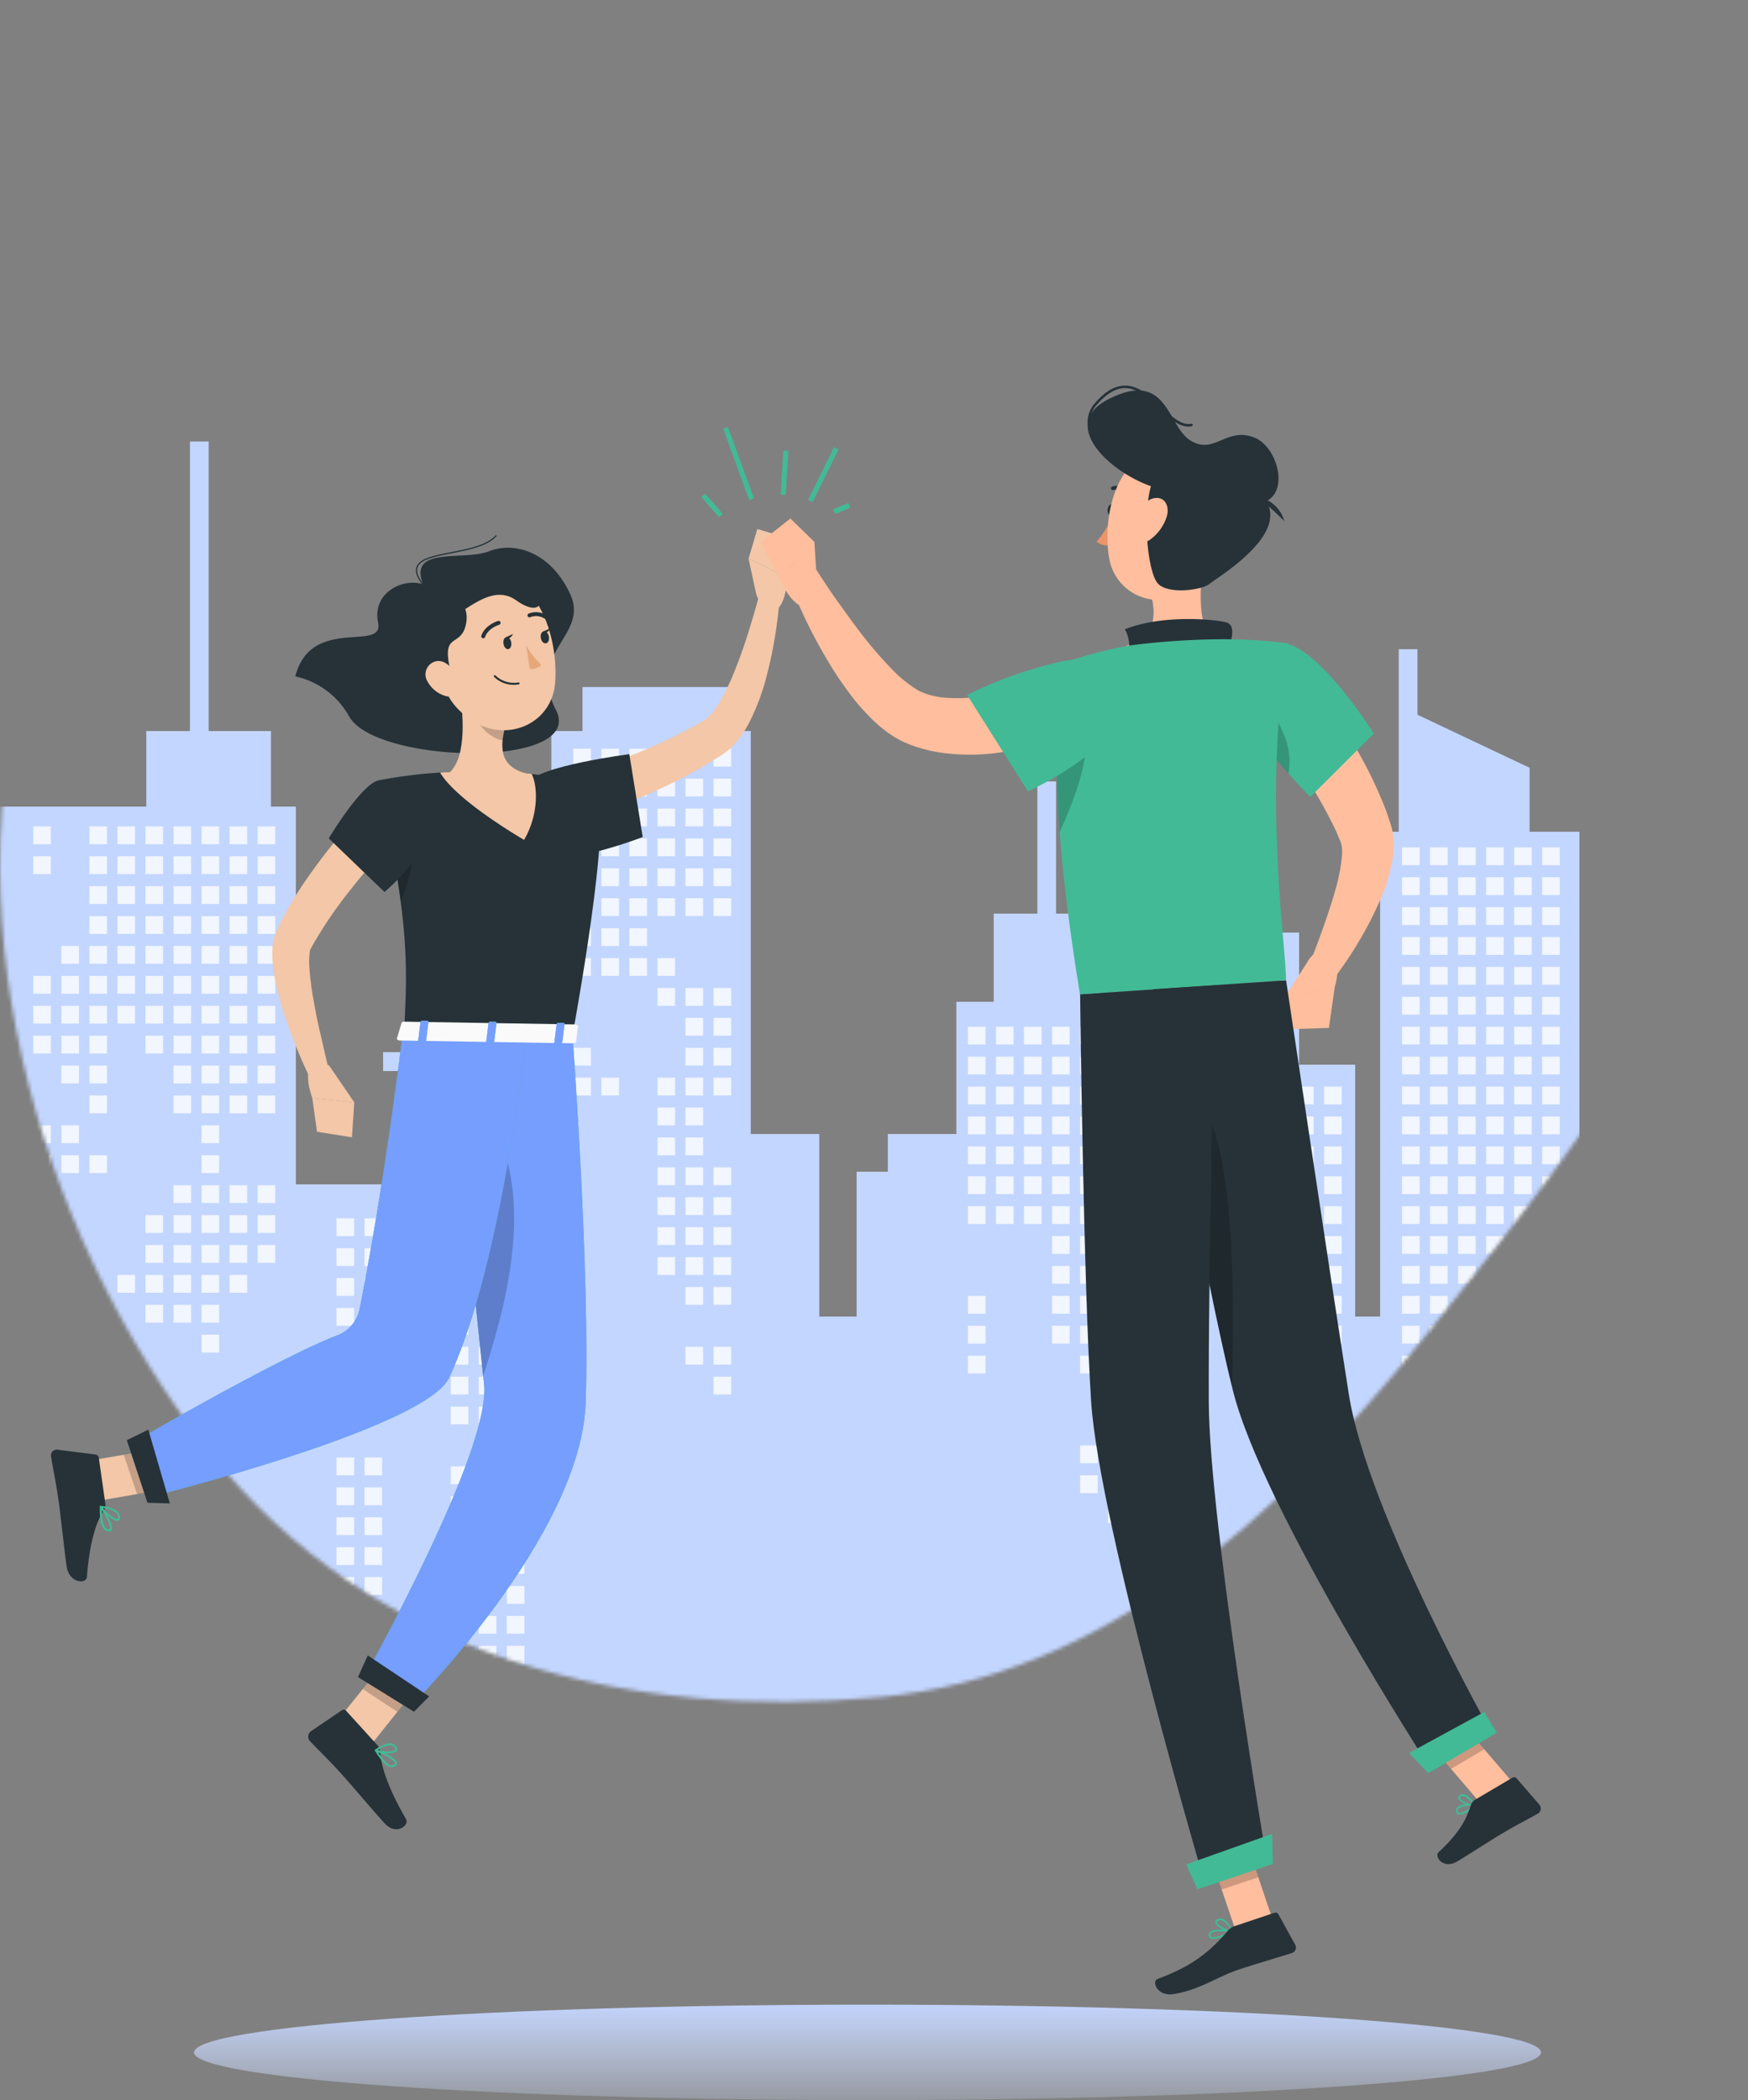 <svg xmlns="http://www.w3.org/2000/svg" fill="none" viewBox="0 0 458 550"><rect x="0" y="0" width="458" height="550" fill="#808080" stroke="none"/><mask id="a" width="458" height="446" x="0" y="0" maskUnits="userSpaceOnUse" style="mask-type:alpha"><path fill="#C4C4C4" fill-rule="evenodd" d="M230.65 444.441c-64.644 6.091-132.866-9.567-176-64.486C9 321.833-15.05 236.174 10.262 163.837c22.897-65.44 97.8-69.334 154.404-98.298 53.458-27.353 101.867-80.316 158.156-61.635 65.123 21.612 122.641 82.621 133.738 158.505 10.618 72.606-39.492 133.021-83.137 187.509-38.978 48.662-84.987 89.078-142.772 94.523Z" clip-rule="evenodd"/></mask><g mask="url(#a)"><path fill="#C3D6FF" d="M413.84 344.795V217.843h-13.064v-16.768l-29.384-13.891v-17.159h-4.905v47.818h-4.883v126.952h-6.533v-65.963h-14.692v-34.604h-4.904v100.567h-11.436v-37.934h-8.16v-9.884H297.93v-34.625h-9.808v-23.077h-11.416V204.65h-4.904v34.625h-11.437v23.077h-9.788v34.625h-17.948v9.884h-8.18v37.934h-9.788v-47.818h-17.948V191.458h-4.904V179.93h-39.193v11.528h-8.16v75.846h-32.641v8.24h-11.436v4.953h11.436v29.673H77.527v-98.923h-6.532v-19.789h-16.32v-75.826H49.77v75.826H38.334v19.789h-63.612v235.759h442.395V344.795h-3.277Z"/><path fill="#F1F6FF" d="M13.324 216.425H8.705v4.665h4.62v-4.665ZM13.324 224.254H8.705v4.665h4.62v-4.665ZM13.324 255.571H8.705v4.665h4.62v-4.665ZM13.324 263.4H8.705v4.664h4.62V263.4ZM13.324 271.229H8.705v4.665h4.62v-4.665ZM13.324 294.717H8.705v4.664h4.62v-4.664ZM13.324 302.546H8.705v4.665h4.62v-4.665ZM20.692 247.742h-4.62v4.664h4.62v-4.664ZM20.692 255.571h-4.62v4.665h4.62v-4.665ZM20.692 263.4h-4.62v4.664h4.62V263.4ZM20.692 271.229h-4.62v4.665h4.62v-4.665ZM20.692 279.058h-4.62v4.665h4.62v-4.665ZM20.692 294.717h-4.62v4.664h4.62v-4.664ZM20.692 302.546h-4.62v4.665h4.62v-4.665ZM28.037 216.425h-4.619v4.665h4.62v-4.665ZM28.037 224.254h-4.619v4.665h4.62v-4.665ZM28.037 232.083h-4.619v4.665h4.62v-4.665ZM28.037 239.913h-4.619v4.664h4.62v-4.664ZM28.037 247.742h-4.619v4.664h4.62v-4.664ZM28.037 255.571h-4.619v4.665h4.62v-4.665ZM28.037 263.4h-4.619v4.664h4.62V263.4ZM28.037 271.229h-4.619v4.665h4.62v-4.665ZM28.037 279.058h-4.619v4.665h4.62v-4.665ZM28.037 286.888h-4.619v4.664h4.62v-4.664ZM28.037 302.546h-4.619v4.665h4.62v-4.665ZM35.383 216.425h-4.62v4.665h4.62v-4.665ZM35.383 224.254h-4.62v4.665h4.62v-4.665ZM35.383 232.083h-4.62v4.665h4.62v-4.665ZM35.383 239.913h-4.62v4.664h4.62v-4.664ZM35.383 247.742h-4.62v4.664h4.62v-4.664ZM35.383 255.571h-4.62v4.665h4.62v-4.665ZM35.383 263.4h-4.62v4.664h4.62V263.4ZM35.383 333.883h-4.62v4.665h4.62v-4.665ZM42.728 216.425h-4.62v4.665h4.62v-4.665ZM42.728 224.254h-4.62v4.665h4.62v-4.665ZM42.728 232.083h-4.62v4.665h4.62v-4.665ZM42.728 239.913h-4.62v4.664h4.62v-4.664ZM42.728 247.742h-4.62v4.664h4.62v-4.664ZM42.728 255.571h-4.62v4.665h4.62v-4.665ZM42.728 263.4h-4.62v4.664h4.62V263.4ZM42.728 271.229h-4.62v4.665h4.62v-4.665ZM42.728 318.225h-4.62v4.664h4.62v-4.664ZM42.728 326.054h-4.62v4.665h4.62v-4.665ZM42.728 333.883h-4.62v4.665h4.62v-4.665ZM42.728 341.713h-4.62v4.664h4.62v-4.664ZM42.728 373.029h-4.62v4.665h4.62v-4.665ZM50.075 216.425h-4.619v4.665h4.62v-4.665ZM50.075 224.254h-4.619v4.665h4.62v-4.665ZM50.075 232.083h-4.619v4.665h4.62v-4.665ZM50.075 239.913h-4.619v4.664h4.62v-4.664ZM50.075 247.742h-4.619v4.664h4.62v-4.664ZM50.075 255.571h-4.619v4.665h4.62v-4.665ZM50.075 263.4h-4.619v4.664h4.62V263.4ZM50.075 271.229h-4.619v4.665h4.62v-4.665ZM50.075 279.058h-4.619v4.665h4.62v-4.665ZM50.075 286.888h-4.619v4.664h4.62v-4.664ZM50.075 310.396h-4.619v4.664h4.62v-4.664ZM50.075 318.225h-4.619v4.664h4.62v-4.664ZM50.075 326.054h-4.619v4.665h4.62v-4.665ZM50.075 333.883h-4.619v4.665h4.62v-4.665ZM50.075 341.713h-4.619v4.664h4.62v-4.664ZM50.075 373.029h-4.619v4.665h4.62v-4.665ZM57.42 216.425h-4.619v4.665h4.62v-4.665ZM57.42 224.254h-4.619v4.665h4.62v-4.665ZM57.42 232.083h-4.619v4.665h4.62v-4.665ZM57.42 239.913h-4.619v4.664h4.62v-4.664ZM57.42 247.742h-4.619v4.664h4.62v-4.664ZM57.42 255.571h-4.619v4.665h4.62v-4.665ZM57.42 263.4h-4.619v4.664h4.62V263.4ZM57.42 271.229h-4.619v4.665h4.62v-4.665ZM57.42 279.058h-4.619v4.665h4.62v-4.665ZM57.42 286.888h-4.619v4.664h4.62v-4.664ZM57.42 294.717h-4.619v4.664h4.62v-4.664ZM57.42 302.546h-4.619v4.665h4.62v-4.665ZM57.42 310.396h-4.619v4.664h4.62v-4.664ZM57.42 318.225h-4.619v4.664h4.62v-4.664ZM57.42 326.054h-4.619v4.665h4.62v-4.665ZM57.42 333.883h-4.619v4.665h4.62v-4.665ZM57.42 341.713h-4.619v4.664h4.62v-4.664ZM57.42 349.541h-4.619v4.665h4.62v-4.665ZM64.767 216.425h-4.62v4.665h4.62v-4.665ZM64.767 224.254h-4.62v4.665h4.62v-4.665ZM64.767 232.083h-4.62v4.665h4.62v-4.665ZM64.767 239.913h-4.62v4.664h4.62v-4.664ZM64.767 247.742h-4.62v4.664h4.62v-4.664ZM64.767 255.571h-4.62v4.665h4.62v-4.665ZM64.767 263.4h-4.62v4.664h4.62V263.4ZM64.767 271.229h-4.62v4.665h4.62v-4.665ZM64.767 279.058h-4.62v4.665h4.62v-4.665ZM64.767 286.888h-4.62v4.664h4.62v-4.664ZM64.767 310.396h-4.62v4.664h4.62v-4.664ZM64.767 318.225h-4.62v4.664h4.62v-4.664ZM64.767 326.054h-4.62v4.665h4.62v-4.665ZM64.767 333.883h-4.62v4.665h4.62v-4.665ZM72.114 216.425h-4.619v4.665h4.62v-4.665ZM72.114 224.254h-4.619v4.665h4.62v-4.665ZM72.114 232.083h-4.619v4.665h4.62v-4.665ZM72.114 239.913h-4.619v4.664h4.62v-4.664ZM72.114 247.742h-4.619v4.664h4.62v-4.664ZM72.114 255.571h-4.619v4.665h4.62v-4.665ZM72.114 263.4h-4.619v4.664h4.62V263.4ZM72.114 271.229h-4.619v4.665h4.62v-4.665ZM72.114 279.058h-4.619v4.665h4.62v-4.665ZM72.114 286.888h-4.619v4.664h4.62v-4.664ZM72.114 310.396h-4.619v4.664h4.62v-4.664ZM72.114 318.225h-4.619v4.664h4.62v-4.664ZM72.114 326.054h-4.619v4.665h4.62v-4.665ZM154.835 196.081h-4.62v4.665h4.62v-4.665ZM154.835 203.911h-4.62v4.664h4.62v-4.664ZM154.835 211.74h-4.62v4.664h4.62v-4.664ZM154.835 219.569h-4.62v4.665h4.62v-4.665ZM154.835 227.398h-4.62v4.665h4.62v-4.665ZM154.835 235.228h-4.62v4.664h4.62v-4.664ZM154.835 243.077h-4.62v4.665h4.62v-4.665ZM154.835 250.906h-4.62v4.665h4.62v-4.665ZM154.835 274.394h-4.62v4.664h4.62v-4.664ZM154.835 282.223h-4.62v4.664h4.62v-4.664ZM162.18 196.081h-4.619v4.665h4.619v-4.665ZM162.18 203.911h-4.619v4.664h4.619v-4.664ZM162.18 211.74h-4.619v4.664h4.619v-4.664ZM162.18 219.569h-4.619v4.665h4.619v-4.665ZM162.18 227.398h-4.619v4.665h4.619v-4.665ZM162.18 235.228h-4.619v4.664h4.619v-4.664ZM162.18 243.077h-4.619v4.665h4.619v-4.665ZM162.18 250.906h-4.619v4.665h4.619v-4.665ZM162.18 282.223h-4.619v4.664h4.619v-4.664ZM169.526 196.081h-4.62v4.665h4.62v-4.665ZM169.526 203.911h-4.62v4.664h4.62v-4.664ZM169.526 211.74h-4.62v4.664h4.62v-4.664ZM169.526 219.569h-4.62v4.665h4.62v-4.665ZM169.526 227.398h-4.62v4.665h4.62v-4.665ZM169.526 235.228h-4.62v4.664h4.62v-4.664ZM169.526 243.077h-4.62v4.665h4.62v-4.665ZM169.526 250.906h-4.62v4.665h4.62v-4.665ZM176.872 196.081h-4.619v4.665h4.619v-4.665ZM176.872 203.911h-4.619v4.664h4.619v-4.664ZM176.872 211.74h-4.619v4.664h4.619v-4.664ZM176.872 219.569h-4.619v4.665h4.619v-4.665ZM176.872 227.398h-4.619v4.665h4.619v-4.665ZM176.872 235.228h-4.619v4.664h4.619v-4.664ZM176.872 250.906h-4.619v4.665h4.619v-4.665ZM176.872 258.735h-4.619v4.665h4.619v-4.665ZM176.872 282.223h-4.619v4.664h4.619v-4.664ZM176.872 290.052h-4.619v4.665h4.619v-4.665ZM176.872 297.881h-4.619v4.665h4.619v-4.665ZM176.872 305.711h-4.619v4.664h4.619v-4.664ZM176.872 313.54h-4.619v4.665h4.619v-4.665ZM176.872 321.369h-4.619v4.665h4.619v-4.665ZM176.872 329.219h-4.619v4.664h4.619v-4.664ZM184.218 196.081h-4.619v4.665h4.619v-4.665ZM184.218 203.911h-4.619v4.664h4.619v-4.664ZM184.218 211.74h-4.619v4.664h4.619v-4.664ZM184.218 219.569h-4.619v4.665h4.619v-4.665ZM184.218 227.398h-4.619v4.665h4.619v-4.665ZM184.218 235.228h-4.619v4.664h4.619v-4.664ZM184.218 258.735h-4.619v4.665h4.619v-4.665ZM184.218 266.565h-4.619v4.664h4.619v-4.664ZM184.218 274.394h-4.619v4.664h4.619v-4.664ZM184.218 282.223h-4.619v4.664h4.619v-4.664ZM184.218 290.052h-4.619v4.665h4.619v-4.665ZM184.218 297.881h-4.619v4.665h4.619v-4.665ZM184.218 305.711h-4.619v4.664h4.619v-4.664ZM184.218 313.54h-4.619v4.665h4.619v-4.665ZM184.218 321.369h-4.619v4.665h4.619v-4.665ZM184.218 329.219h-4.619v4.664h4.619v-4.664ZM184.218 337.048h-4.619v4.664h4.619v-4.664ZM184.218 352.707h-4.619v4.664h4.619v-4.664ZM191.565 196.081h-4.619v4.665h4.619v-4.665ZM191.565 203.911h-4.619v4.664h4.619v-4.664ZM191.565 211.74h-4.619v4.664h4.619v-4.664ZM191.565 219.569h-4.619v4.665h4.619v-4.665ZM191.565 227.398h-4.619v4.665h4.619v-4.665ZM191.565 235.228h-4.619v4.664h4.619v-4.664ZM191.565 258.735h-4.619v4.665h4.619v-4.665ZM191.565 266.565h-4.619v4.664h4.619v-4.664ZM191.565 274.394h-4.619v4.664h4.619v-4.664ZM191.565 282.223h-4.619v4.664h4.619v-4.664ZM191.565 305.711h-4.619v4.664h4.619v-4.664ZM191.565 313.54h-4.619v4.665h4.619v-4.665ZM191.565 321.369h-4.619v4.665h4.619v-4.665ZM191.565 329.219h-4.619v4.664h4.619v-4.664ZM191.565 337.048h-4.619v4.664h4.619v-4.664ZM191.565 352.707h-4.619v4.664h4.619v-4.664ZM191.565 360.535h-4.619v4.664h4.619v-4.664ZM258.229 268.887h-4.62v4.664h4.62v-4.664ZM258.229 276.736h-4.62v4.665h4.62v-4.665ZM258.229 284.565h-4.62v4.665h4.62v-4.665ZM258.229 292.395h-4.62v4.664h4.62v-4.664ZM258.229 300.224h-4.62v4.665h4.62v-4.665ZM258.229 308.053h-4.62v4.665h4.62v-4.665ZM258.229 315.882h-4.62v4.665h4.62v-4.665ZM258.229 339.37h-4.62v4.664h4.62v-4.664ZM258.229 347.199h-4.62v4.664h4.62v-4.664ZM258.229 355.028h-4.62v4.665h4.62v-4.665ZM265.574 268.887h-4.619v4.664h4.619v-4.664ZM265.574 276.736h-4.619v4.665h4.619v-4.665ZM265.574 284.565h-4.619v4.665h4.619v-4.665ZM265.574 292.395h-4.619v4.664h4.619v-4.664ZM265.574 300.224h-4.619v4.665h4.619v-4.665ZM265.574 308.053h-4.619v4.665h4.619v-4.665ZM265.574 315.882h-4.619v4.665h4.619v-4.665ZM272.921 268.887h-4.62v4.664h4.62v-4.664ZM272.921 276.736h-4.62v4.665h4.62v-4.665ZM272.921 284.565h-4.62v4.665h4.62v-4.665ZM272.921 292.395h-4.62v4.664h4.62v-4.664ZM272.921 300.224h-4.62v4.665h4.62v-4.665ZM272.921 308.053h-4.62v4.665h4.62v-4.665ZM272.921 315.882h-4.62v4.665h4.62v-4.665ZM280.268 268.887h-4.62v4.664h4.62v-4.664ZM280.268 276.736h-4.62v4.665h4.62v-4.665ZM280.268 284.565h-4.62v4.665h4.62v-4.665ZM280.268 292.395h-4.62v4.664h4.62v-4.664ZM280.268 300.224h-4.62v4.665h4.62v-4.665ZM280.268 308.053h-4.62v4.665h4.62v-4.665ZM280.268 315.882h-4.62v4.665h4.62v-4.665ZM280.268 323.711h-4.62v4.665h4.62v-4.665ZM280.268 331.541h-4.62v4.664h4.62v-4.664ZM280.268 339.37h-4.62v4.664h4.62v-4.664ZM280.268 347.199h-4.62v4.664h4.62v-4.664ZM287.612 268.887h-4.619v4.664h4.619v-4.664ZM287.612 276.736h-4.619v4.665h4.619v-4.665ZM287.612 284.565h-4.619v4.665h4.619v-4.665ZM287.612 292.395h-4.619v4.664h4.619v-4.664ZM287.612 300.224h-4.619v4.665h4.619v-4.665ZM287.612 308.053h-4.619v4.665h4.619v-4.665ZM287.612 315.882h-4.619v4.665h4.619v-4.665ZM287.612 323.711h-4.619v4.665h4.619v-4.665ZM287.612 331.541h-4.619v4.664h4.619v-4.664ZM287.612 339.37h-4.619v4.664h4.619v-4.664ZM287.612 347.199h-4.619v4.664h4.619v-4.664ZM287.612 355.028h-4.619v4.665h4.619v-4.665ZM287.612 378.537h-4.619v4.664h4.619v-4.664ZM287.612 386.366h-4.619v4.664h4.619v-4.664ZM294.959 268.887h-4.619v4.664h4.619v-4.664ZM294.959 276.736h-4.619v4.665h4.619v-4.665ZM294.959 284.565h-4.619v4.665h4.619v-4.665ZM294.959 308.053h-4.619v4.665h4.619v-4.665ZM294.959 315.882h-4.619v4.665h4.619v-4.665ZM294.959 323.711h-4.619v4.665h4.619v-4.665ZM294.959 331.541h-4.619v4.664h4.619v-4.664ZM294.959 339.37h-4.619v4.664h4.619v-4.664ZM294.959 347.199h-4.619v4.664h4.619v-4.664ZM294.959 355.028h-4.619v4.665h4.619v-4.665ZM294.959 378.537h-4.619v4.664h4.619v-4.664ZM294.959 386.366h-4.619v4.664h4.619v-4.664ZM294.959 394.195h-4.619v4.664h4.619v-4.664ZM371.962 221.911h-4.619v4.665h4.619v-4.665ZM371.962 229.741h-4.619v4.665h4.619v-4.665ZM371.962 237.57h-4.619v4.664h4.619v-4.664ZM371.962 245.399h-4.619v4.665h4.619v-4.665ZM371.962 253.228h-4.619v4.665h4.619v-4.665ZM371.962 261.058h-4.619v4.664h4.619v-4.664ZM371.962 268.887h-4.619v4.664h4.619v-4.664ZM371.962 276.736h-4.619v4.665h4.619v-4.665ZM371.962 284.565h-4.619v4.665h4.619v-4.665ZM371.962 292.395h-4.619v4.664h4.619v-4.664ZM371.962 300.224h-4.619v4.665h4.619v-4.665ZM371.962 308.053h-4.619v4.665h4.619v-4.665ZM371.962 315.882h-4.619v4.665h4.619v-4.665ZM371.962 323.711h-4.619v4.665h4.619v-4.665ZM371.962 331.541h-4.619v4.664h4.619v-4.664ZM371.962 339.37h-4.619v4.664h4.619v-4.664ZM371.962 347.199h-4.619v4.664h4.619v-4.664ZM371.962 355.028h-4.619v4.665h4.619v-4.665ZM371.962 362.878h-4.619v4.664h4.619v-4.664ZM371.962 370.707h-4.619v4.665h4.619v-4.665ZM371.962 378.537h-4.619v4.664h4.619v-4.664ZM371.962 386.366h-4.619v4.664h4.619v-4.664ZM371.962 394.195h-4.619v4.664h4.619v-4.664ZM379.309 221.911h-4.62v4.665h4.62v-4.665ZM379.309 229.741h-4.62v4.665h4.62v-4.665ZM379.309 237.57h-4.62v4.664h4.62v-4.664ZM379.309 245.399h-4.62v4.665h4.62v-4.665ZM379.309 253.228h-4.62v4.665h4.62v-4.665ZM379.309 261.058h-4.62v4.664h4.62v-4.664ZM379.309 268.887h-4.62v4.664h4.62v-4.664ZM379.309 276.736h-4.62v4.665h4.62v-4.665ZM379.309 284.565h-4.62v4.665h4.62v-4.665ZM379.309 292.395h-4.62v4.664h4.62v-4.664ZM379.309 300.224h-4.62v4.665h4.62v-4.665ZM379.309 308.053h-4.62v4.665h4.62v-4.665ZM379.309 315.882h-4.62v4.665h4.62v-4.665ZM379.309 323.711h-4.62v4.665h4.62v-4.665ZM379.309 331.541h-4.62v4.664h4.62v-4.664ZM379.309 339.37h-4.62v4.664h4.62v-4.664ZM379.309 347.199h-4.62v4.664h4.62v-4.664ZM379.309 355.028h-4.62v4.665h4.62v-4.665ZM379.309 362.878h-4.62v4.664h4.62v-4.664ZM386.654 221.911h-4.619v4.665h4.619v-4.665ZM386.654 229.741h-4.619v4.665h4.619v-4.665ZM386.654 237.57h-4.619v4.664h4.619v-4.664ZM386.654 245.399h-4.619v4.665h4.619v-4.665ZM386.654 253.228h-4.619v4.665h4.619v-4.665ZM386.654 261.058h-4.619v4.664h4.619v-4.664ZM386.654 268.887h-4.619v4.664h4.619v-4.664ZM386.654 276.736h-4.619v4.665h4.619v-4.665ZM386.654 284.565h-4.619v4.665h4.619v-4.665ZM386.654 292.395h-4.619v4.664h4.619v-4.664ZM386.654 300.224h-4.619v4.665h4.619v-4.665ZM386.654 308.053h-4.619v4.665h4.619v-4.665ZM386.654 315.882h-4.619v4.665h4.619v-4.665ZM386.654 323.711h-4.619v4.665h4.619v-4.665ZM386.654 331.541h-4.619v4.664h4.619v-4.664ZM386.654 339.37h-4.619v4.664h4.619v-4.664ZM386.654 347.199h-4.619v4.664h4.619v-4.664ZM386.654 355.028h-4.619v4.665h4.619v-4.665ZM386.654 362.878h-4.619v4.664h4.619v-4.664ZM394.001 221.911h-4.619v4.665h4.619v-4.665ZM394.001 229.741h-4.619v4.665h4.619v-4.665ZM394.001 237.57h-4.619v4.664h4.619v-4.664ZM394.001 245.399h-4.619v4.665h4.619v-4.665ZM394.001 253.228h-4.619v4.665h4.619v-4.665ZM394.001 261.058h-4.619v4.664h4.619v-4.664ZM394.001 268.887h-4.619v4.664h4.619v-4.664ZM394.001 276.736h-4.619v4.665h4.619v-4.665ZM394.001 284.565h-4.619v4.665h4.619v-4.665ZM394.001 292.395h-4.619v4.664h4.619v-4.664ZM394.001 300.224h-4.619v4.665h4.619v-4.665ZM394.001 308.053h-4.619v4.665h4.619v-4.665ZM394.001 315.882h-4.619v4.665h4.619v-4.665ZM394.001 323.711h-4.619v4.665h4.619v-4.665ZM394.001 331.541h-4.619v4.664h4.619v-4.664ZM401.346 221.911h-4.619v4.665h4.619v-4.665ZM401.346 229.741h-4.619v4.665h4.619v-4.665ZM401.346 237.57h-4.619v4.664h4.619v-4.664ZM401.346 245.399h-4.619v4.665h4.619v-4.665ZM401.346 253.228h-4.619v4.665h4.619v-4.665ZM401.346 261.058h-4.619v4.664h4.619v-4.664ZM401.346 268.887h-4.619v4.664h4.619v-4.664ZM401.346 276.736h-4.619v4.665h4.619v-4.665ZM401.346 284.565h-4.619v4.665h4.619v-4.665ZM401.346 292.395h-4.619v4.664h4.619v-4.664ZM401.346 300.224h-4.619v4.665h4.619v-4.665ZM401.346 308.053h-4.619v4.665h4.619v-4.665ZM401.346 315.882h-4.619v4.665h4.619v-4.665ZM408.693 221.911h-4.62v4.665h4.62v-4.665ZM408.693 229.741h-4.62v4.665h4.62v-4.665ZM408.693 237.57h-4.62v4.664h4.62v-4.664ZM408.693 245.399h-4.62v4.665h4.62v-4.665ZM408.693 253.228h-4.62v4.665h4.62v-4.665ZM408.693 261.058h-4.62v4.664h4.62v-4.664ZM408.693 268.887h-4.62v4.664h4.62v-4.664ZM408.693 276.736h-4.62v4.665h4.62v-4.665ZM408.693 284.565h-4.62v4.665h4.62v-4.665ZM408.693 292.395h-4.62v4.664h4.62v-4.664ZM408.693 300.224h-4.62v4.665h4.62v-4.665ZM408.693 308.053h-4.62v4.665h4.62v-4.665ZM122.723 274.394h-4.619v4.664h4.619v-4.664ZM122.723 282.223h-4.619v4.664h4.619v-4.664ZM122.723 290.052h-4.619v4.665h4.619v-4.665ZM122.723 297.881h-4.619v4.665h4.619v-4.665ZM122.723 305.711h-4.619v4.664h4.619v-4.664ZM122.723 313.54h-4.619v4.665h4.619v-4.665ZM122.723 321.369h-4.619v4.665h4.619v-4.665ZM122.723 329.219h-4.619v4.664h4.619v-4.664ZM122.723 337.048h-4.619v4.664h4.619v-4.664ZM122.723 344.877h-4.619v4.665h4.619v-4.665ZM122.723 352.707h-4.619v4.664h4.619v-4.664ZM122.723 360.535h-4.619v4.664h4.619v-4.664ZM122.723 368.364h-4.619v4.665h4.619v-4.665ZM122.723 384.023h-4.619v4.665h4.619v-4.665ZM122.723 391.852h-4.619v4.665h4.619v-4.665ZM122.723 399.681h-4.619v4.665h4.619v-4.665ZM122.723 407.51h-4.619v4.665h4.619v-4.665ZM122.723 423.189h-4.619v4.665h4.619v-4.665ZM122.723 431.018h-4.619v4.665h4.619v-4.665ZM122.723 438.847h-4.619v4.665h4.619v-4.665ZM130.068 274.394h-4.62v4.664h4.62v-4.664ZM130.068 282.223h-4.62v4.664h4.62v-4.664ZM130.068 290.052h-4.62v4.665h4.62v-4.665ZM130.068 297.881h-4.62v4.665h4.62v-4.665ZM130.068 305.711h-4.62v4.664h4.62v-4.664ZM130.068 313.54h-4.62v4.665h4.62v-4.665ZM130.068 321.369h-4.62v4.665h4.62v-4.665ZM130.068 329.219h-4.62v4.664h4.62v-4.664ZM130.068 337.048h-4.62v4.664h4.62v-4.664ZM130.068 344.877h-4.62v4.665h4.62v-4.665ZM130.068 352.707h-4.62v4.664h4.62v-4.664ZM130.068 360.535h-4.62v4.664h4.62v-4.664ZM130.068 368.364h-4.62v4.665h4.62v-4.665ZM130.068 391.852h-4.62v4.665h4.62v-4.665ZM130.068 399.681h-4.62v4.665h4.62v-4.665ZM130.068 415.36h-4.62v4.665h4.62v-4.665ZM130.068 423.189h-4.62v4.665h4.62v-4.665ZM130.068 431.018h-4.62v4.665h4.62v-4.665ZM130.068 438.847h-4.62v4.665h4.62v-4.665ZM137.414 274.394h-4.619v4.664h4.619v-4.664ZM137.414 282.223h-4.619v4.664h4.619v-4.664ZM137.414 290.052h-4.619v4.665h4.619v-4.665ZM137.414 297.881h-4.619v4.665h4.619v-4.665ZM137.414 305.711h-4.619v4.664h4.619v-4.664ZM137.414 313.54h-4.619v4.665h4.619v-4.665ZM137.414 321.369h-4.619v4.665h4.619v-4.665ZM137.414 329.219h-4.619v4.664h4.619v-4.664ZM137.414 337.048h-4.619v4.664h4.619v-4.664ZM137.414 344.877h-4.619v4.665h4.619v-4.665ZM137.414 352.707h-4.619v4.664h4.619v-4.664ZM137.414 360.535h-4.619v4.664h4.619v-4.664ZM137.414 368.364h-4.619v4.665h4.619v-4.665ZM137.414 376.194h-4.619v4.664h4.619v-4.664ZM137.414 391.852h-4.619v4.665h4.619v-4.665ZM137.414 407.51h-4.619v4.665h4.619v-4.665ZM137.414 415.36h-4.619v4.665h4.619v-4.665ZM137.414 423.189h-4.619v4.665h4.619v-4.665ZM137.414 431.018h-4.619v4.665h4.619v-4.665ZM137.414 438.847h-4.619v4.665h4.619v-4.665ZM92.787 319.047h-4.619v4.664h4.62v-4.664ZM92.787 326.876h-4.619v4.665h4.62v-4.665ZM92.787 334.706h-4.619v4.664h4.62v-4.664ZM92.787 342.534h-4.619v4.665h4.62v-4.665ZM92.787 350.363h-4.619v4.665h4.62v-4.665ZM92.787 358.193h-4.619v4.665h4.62v-4.665ZM92.787 381.701h-4.619v4.664h4.62v-4.664ZM92.787 389.53h-4.619v4.665h4.62v-4.665ZM92.787 397.359h-4.619v4.665h4.62v-4.665ZM92.787 405.189h-4.619v4.664h4.62v-4.664ZM92.787 413.018h-4.619v4.665h4.62v-4.665ZM92.787 420.847h-4.619v4.664h4.62v-4.664ZM92.787 428.676h-4.619v4.665h4.62v-4.665ZM100.134 319.047h-4.62v4.664h4.62v-4.664ZM100.134 326.876h-4.62v4.665h4.62v-4.665ZM100.134 334.706h-4.62v4.664h4.62v-4.664ZM100.134 342.534h-4.62v4.665h4.62v-4.665ZM100.134 350.363h-4.62v4.665h4.62v-4.665ZM100.134 358.193h-4.62v4.665h4.62v-4.665ZM100.134 381.701h-4.62v4.664h4.62v-4.664ZM100.134 389.53h-4.62v4.665h4.62v-4.665ZM100.134 397.359h-4.62v4.665h4.62v-4.665ZM100.134 405.189h-4.62v4.664h4.62v-4.664ZM100.134 413.018h-4.62v4.665h4.62v-4.665ZM100.134 420.847h-4.62v4.664h4.62v-4.664ZM100.134 436.506h-4.62v4.664h4.62v-4.664ZM344.205 284.565h-4.619v4.665h4.619v-4.665ZM344.205 292.395h-4.619v4.664h4.619v-4.664ZM344.205 300.224h-4.619v4.665h4.619v-4.665ZM344.205 308.053h-4.619v4.665h4.619v-4.665ZM344.205 315.882h-4.619v4.665h4.619v-4.665ZM344.205 323.711h-4.619v4.665h4.619v-4.665ZM344.205 331.541h-4.619v4.664h4.619v-4.664ZM344.205 339.37h-4.619v4.664h4.619v-4.664ZM344.205 347.199h-4.619v4.664h4.619v-4.664ZM344.205 355.028h-4.619v4.665h4.619v-4.665ZM344.205 362.878h-4.619v4.664h4.619v-4.664ZM344.205 378.537h-4.619v4.664h4.619v-4.664ZM344.205 386.366h-4.619v4.664h4.619v-4.664ZM344.205 394.195h-4.619v4.664h4.619v-4.664ZM344.205 402.024h-4.619v4.665h4.619v-4.665ZM344.205 409.853h-4.619v4.665h4.619v-4.665ZM344.205 417.682h-4.619v4.665h4.619v-4.665ZM344.205 425.512h-4.619v4.664h4.619v-4.664ZM344.205 433.341h-4.619v4.664h4.619v-4.664ZM351.551 284.565h-4.619v4.665h4.619v-4.665ZM351.551 292.395h-4.619v4.664h4.619v-4.664ZM351.551 300.224h-4.619v4.665h4.619v-4.665ZM351.551 308.053h-4.619v4.665h4.619v-4.665ZM351.551 315.882h-4.619v4.665h4.619v-4.665ZM351.551 323.711h-4.619v4.665h4.619v-4.665ZM351.551 331.541h-4.619v4.664h4.619v-4.664ZM351.551 339.37h-4.619v4.664h4.619v-4.664ZM351.551 347.199h-4.619v4.664h4.619v-4.664ZM351.551 355.028h-4.619v4.665h4.619v-4.665ZM351.551 362.878h-4.619v4.664h4.619v-4.664ZM351.551 370.707h-4.619v4.665h4.619v-4.665ZM351.551 378.537h-4.619v4.664h4.619v-4.664ZM351.551 386.366h-4.619v4.664h4.619v-4.664ZM351.551 394.195h-4.619v4.664h4.619v-4.664ZM351.551 402.024h-4.619v4.665h4.619v-4.665ZM351.551 409.853h-4.619v4.665h4.619v-4.665ZM351.551 417.682h-4.619v4.665h4.619v-4.665ZM351.551 425.512h-4.619v4.664h4.619v-4.664ZM351.551 433.341h-4.619v4.664h4.619v-4.664ZM308.025 315.06h-4.62v4.665h4.62v-4.665ZM308.025 322.89h-4.62v4.664h4.62v-4.664ZM308.025 330.718h-4.62v4.665h4.62v-4.665ZM308.025 338.548h-4.62v4.664h4.62v-4.664ZM308.025 346.377h-4.62v4.665h4.62v-4.665ZM308.025 354.206h-4.62v4.665h4.62v-4.665ZM308.025 362.035h-4.62v4.665h4.62v-4.665ZM308.025 369.885h-4.62v4.664h4.62v-4.664ZM308.025 377.714h-4.62v4.665h4.62v-4.665ZM308.025 385.543h-4.62v4.665h4.62v-4.665ZM315.371 315.06h-4.62v4.665h4.62v-4.665ZM315.371 322.89h-4.62v4.664h4.62v-4.664ZM315.371 330.718h-4.62v4.665h4.62v-4.665ZM315.371 338.548h-4.62v4.664h4.62v-4.664ZM315.371 346.377h-4.62v4.665h4.62v-4.665ZM315.371 354.206h-4.62v4.665h4.62v-4.665ZM315.371 362.035h-4.62v4.665h4.62v-4.665ZM315.371 369.885h-4.62v4.664h4.62v-4.664ZM315.371 377.714h-4.62v4.665h4.62v-4.665Z"/></g><path fill="url(#b)" d="M227.307 550c-97.465 0-176.475-5.597-176.475-12.502 0-6.904 79.01-12.501 176.475-12.501 97.464 0 176.474 5.597 176.474 12.501 0 6.905-79.01 12.502-176.474 12.502Z"/><path fill="#263238" d="M110.849 153.051c-5.061-1.847-13.428 2.113-11.781 10.007 1.647 7.895-17.572-1.98-21.69 14.074a21.366 21.366 0 0 1 14.106 10.499c6.986 12.48 62.012 13.756 54.189-1.674s8.766-19.43 3.732-30.354c-5.033-10.925-14.463-13.902-21.25-11.244-6.787 2.658-21.238-1.448-17.306 8.692Z"/><path fill="#263238" d="M110.85 153.224a.166.166 0 0 1-.12 0c-1.54-1.994-2.071-3.562-1.593-4.798.836-2.233 4.675-2.977 9.124-3.841 4.45-.864 9.191-1.794 11.569-4.346a.148.148 0 0 1 .175-.039.147.147 0 0 1 .05.039.148.148 0 0 1 .04.176.15.15 0 0 1-.04.05c-2.457 2.658-7.384 3.589-11.741 4.439-4.356.851-8.115 1.582-8.885 3.642-.425 1.116.08 2.578 1.541 4.478a.151.151 0 0 1 .053.113.152.152 0 0 1-.014.063.158.158 0 0 1-.039.05.134.134 0 0 1-.063 0 .164.164 0 0 1-.057-.026Z"/><path fill="#F3C7A7" d="M146.033 204.722c3.055-.957 6.322-2.02 9.457-3.15 3.134-1.129 6.309-2.272 9.416-3.522a154.697 154.697 0 0 0 17.984-8.465c.704-.372 1.567-.864 1.766-1.01.2-.146.386-.306.585-.452l.624-.598a19.316 19.316 0 0 0 2.484-3.336 58.43 58.43 0 0 0 4.17-8.572c1.249-3.057 2.364-6.22 3.374-9.436a268.153 268.153 0 0 0 2.868-9.715l5.446.877a114.253 114.253 0 0 1-3.679 20.999c-1 3.59-2.334 7.078-3.985 10.419a28.566 28.566 0 0 1-3.307 5.209c-.385.439-.757.864-1.155 1.329-.399.466-.864.838-1.328 1.236a28.847 28.847 0 0 1-2.59 1.768 128.371 128.371 0 0 1-19.02 9.954 164.295 164.295 0 0 1-20.068 7.203l-3.042-10.738Z"/><path fill="#263238" d="M138.661 204.988c1.713-4.293 26.231-7.482 26.231-7.482l3.507 21.702s-20.68 8.041-25.116 3.987c-4.436-4.053-7.132-11.961-4.622-18.207Z"/><path fill="#F3C7A7" d="m198.03 155.098-1.899-8.798 9.988 4.757s.411 6.978-3.44 9.303l-.957-.491a7.11 7.11 0 0 1-3.692-4.771Z"/><path fill="#F3C7A7" d="m198.429 138.538 8.872 2.672-1.182 9.847-9.988-4.757 2.298-7.762ZM87.38 451.849l9.31 5.754 14.518-18.154-7.969-7.243-15.859 19.643Z"/><path fill="#263238" d="m98.922 457.098-8.221-9.05a.873.873 0 0 0-1.143-.146l-8.075 5.488a1.736 1.736 0 0 0-.715 1.236 1.74 1.74 0 0 0 .45 1.356c2.921 3.096 4.489 4.452 8.101 8.426 2.232 2.445 8.355 9.701 11.436 13.077 3.081 3.376 6.641.532 5.591-1.156-4.383-7.536-6.547-13.689-6.707-17.437a2.82 2.82 0 0 0-.717-1.794Z"/><path fill="#000" d="m111.208 439.463-7.079 8.837-9.071-5.967 8.181-10.127 7.969 7.257Z" opacity=".2"/><path fill="#263238" d="M156.246 205.612s5.153 1.901-6.243 65.573l-44.161-.704c1.022-17.982 1.328-29.079-6.641-66.118a126.978 126.978 0 0 1 18.594-2.166 139.996 139.996 0 0 1 20.055.332c8.66.917 18.396 3.083 18.396 3.083Z"/><path fill="#000" d="M103.771 227.82c.491 2.977.89 5.728 1.222 8.293a45.82 45.82 0 0 0 3.453-13.649l-4.675 5.356Z" opacity=".2"/><path fill="#F3C7A7" d="M120.213 179.644c1.169 6.472 2.231 18.327-2.351 22.593 0 0 1.661 6.645 13.654 6.778 13.175.213 6.402-6.446 6.402-6.446-7.172-1.834-6.894-7.176-5.565-12.173l-12.14-10.752Z"/><path fill="#F3C7A7" d="M117.929 202.21a137.95 137.95 0 0 1 20.042.319l1.328.147c1.554 3.07 1.966 10.485-1.979 17.277 0 0-17.558-10.114-22.008-17.61a48.588 48.588 0 0 1 2.617-.133Z"/><path fill="#000" d="m125.167 184.016 7.186 6.34a21.08 21.08 0 0 0-.678 3.548c-2.736-.438-6.468-3.522-6.72-6.406a9.54 9.54 0 0 1 .212-3.482Z" opacity=".2"/><path fill="#F3C7A7" d="M113.439 168.348c2.284 10.552 3.028 15.07 9.297 19.709 9.297 6.977 21.809 1.86 22.712-9.17.823-9.928-3.055-25.517-14.132-28.149a14.713 14.713 0 0 0-17.669 10.181 14.73 14.73 0 0 0-.208 7.429Z"/><path fill="#263238" d="M113.705 154.872c4.436.292 9.642 2.538 8.381 8.612-1.262 6.073-6.123 2.059-4.357 10.897 1.767 8.838-14.53 3.721-12.073-4.385 2.457-8.107 1.249-15.563 8.049-15.124Z"/><path fill="#263238" d="M110.863 161.676c6.481 6.034 15.526-10.778 24.372-4.465 8.845 6.312 8.699-4.492-1.328-7.15-10.028-2.658-30.867 4.346-23.044 11.615Z"/><path fill="#42BA96" d="M150.005 271.185s4.675 63.3 3.426 96.472c-1.328 34.554-45.317 78.663-45.317 78.663l-11.369-9.303c-.292.146 31.876-57.08 30.096-74.424-3.984-36.773-9.177-91.993-9.177-91.993l32.341.585Z"/><path fill="#759EFF" d="M150.005 271.185s4.675 63.3 3.426 96.472c-1.328 34.554-45.317 78.663-45.317 78.663l-11.369-9.303c-.292.146 31.876-57.08 30.096-74.424-3.984-36.773-9.177-91.993-9.177-91.993l32.341.585Z"/><path fill="#263238" d="m93.795 439.21 14.677 9.077 3.971-4.014-16.084-10.738-2.564 5.675Z"/><path fill="#000" d="M128.647 293.446c-3.985-6.884-6.867-6.645-9.019-2.352 1.82 18.792 4.609 47.059 6.96 69.32 5.233-16.28 14.185-45.784 2.059-66.968Z" opacity=".2"/><path fill="#F3C7A7" d="m20.241 383.086 3.493 10.3 25.13-4.332-3.494-10.3-25.129 4.332Z"/><path fill="#263238" d="m27.613 393.865-1.727-12.094a.999.999 0 0 0-.876-.851l-9.935-1.262a1.5 1.5 0 0 0-1.7 1.754c.664 4.213 1.209 6.246 1.966 11.576.478 3.269 1.474 12.678 2.111 17.197.638 4.518 5.233 4.704 5.313 2.817.638-8.465 2.338-14.446 4.37-17.277.398-.533.57-1.201.478-1.86Z"/><path fill="#000" d="m48.864 389.054-12.95 2.232-3.506-10.299 12.95-2.233 3.506 10.3Z" opacity=".2"/><path fill="#42BA96" d="M137.85 271.039s-6.043 59.273-20.148 89.72c-6.096 13.184-77.432 31.032-77.432 31.032l-6.242-13.29c-.97 0 40.482-23.629 54.268-28.746a9.42 9.42 0 0 0 5.937-7.017c6.933-34.992 11.276-72.178 11.276-72.178l32.341.479Z"/><path fill="#759EFF" d="M137.85 271.039s-6.043 59.273-20.148 89.72c-6.096 13.184-77.432 31.032-77.432 31.032l-6.242-13.29c-.97 0 40.482-23.629 54.268-28.746a9.42 9.42 0 0 0 5.937-7.017c6.933-34.992 11.276-72.178 11.276-72.178l32.341.479Z"/><path fill="#263238" d="m33.23 377.172 5.406 16.387 5.857.159-5.631-19.31-5.632 2.764Z"/><path fill="#42BA96" d="M26.285 397.931c.052.977.42 1.91 1.05 2.658a1.64 1.64 0 0 0 1.328.452.728.728 0 0 0 .637-.452c.545-1.329-2.297-5.595-2.656-6.073a.302.302 0 0 0-.121-.104.296.296 0 0 0-.158-.029.25.25 0 0 0-.2.213c-.06 1.113-.02 2.229.12 3.335Zm2.55 1.901c.036.153.036.312 0 .465a.298.298 0 0 1-.107.126.296.296 0 0 1-.158.047 1.016 1.016 0 0 1-.864-.279c-.69-.638-1.049-2.419-.996-4.811a15.535 15.535 0 0 1 2.085 4.452h.04Z"/><path fill="#42BA96" d="M26.152 394.636v.093c.784 1.329 3.507 3.787 4.715 3.575.293 0 .625-.253.598-.971a2.048 2.048 0 0 0-.65-1.408c-1.329-1.329-4.33-1.542-4.45-1.555a.285.285 0 0 0-.125.026.286.286 0 0 0-.1.08.672.672 0 0 0 .012.16Zm4.822 2.498v.16c0 .465-.173.491-.226.505-.73.132-2.842-1.569-3.838-2.871a6.987 6.987 0 0 1 3.585 1.329c.243.222.41.515.479.837v.04Z"/><path fill="#263238" d="M131.913 168.574c.133.877.691 1.501 1.262 1.422.571-.08.917-.864.784-1.728s-.704-1.502-1.262-1.422c-.558.08-.916.864-.784 1.728ZM141.703 167.072c.133.864.704 1.501 1.328 1.408.624-.093.916-.863.784-1.727-.133-.864-.704-1.502-1.328-1.409-.625.093-.917.864-.784 1.728Z"/><path fill="#263238" d="m142.247 165.425 1.992-.918s-.823 1.795-1.992.918Z"/><path fill="#E7A778" d="M137.851 169.079a23.405 23.405 0 0 0 3.984 5.063 3.749 3.749 0 0 1-3.002 1.05l-.982-6.113Z"/><path fill="#263238" d="M134.597 179.338a8.95 8.95 0 0 0 1.328-.106.248.248 0 0 0 .094-.034.25.25 0 0 0 .118-.258.245.245 0 0 0-.101-.168.252.252 0 0 0-.191-.045 6.982 6.982 0 0 1-6.016-1.821.262.262 0 0 0-.174-.087.246.246 0 0 0-.185.061.246.246 0 0 0-.087.174.234.234 0 0 0 .012.098c.01.032.027.061.049.086a7.165 7.165 0 0 0 5.153 2.1Z"/><path fill="#F3C7A7" d="M112.058 178.554a7.877 7.877 0 0 0 4.728 3.735c2.657.731 3.985-1.661 3.228-4.173-.678-2.26-2.882-5.316-5.552-4.984a3.527 3.527 0 0 0-2.674 2.058 3.537 3.537 0 0 0 .27 3.364Z"/><path fill="#263238" d="M126.615 167.165a.528.528 0 0 0 .491-.346c.731-2.272 3.666-3.203 3.692-3.203a.52.52 0 0 0 .332-.651.502.502 0 0 0-.246-.305.502.502 0 0 0-.391-.027c-.146 0-3.467 1.09-4.37 3.854a.51.51 0 0 0 .153.555.502.502 0 0 0 .179.096c.05.022.105.031.16.027ZM142.898 162.061a.516.516 0 0 0 .473-.705.522.522 0 0 0-.207-.252 5.135 5.135 0 0 0-4.689-.398.516.516 0 0 0-.208.676.515.515 0 0 0 .66.254 4.073 4.073 0 0 1 3.706.346.47.47 0 0 0 .265.079Z"/><path fill="#F3C7A7" d="M103.942 219.049c-1.952 2.099-3.984 4.385-5.976 6.645-1.993 2.259-3.985 4.545-5.791 6.897a113.745 113.745 0 0 0-10.015 14.526l-.518.93a3.558 3.558 0 0 1-.225.372 4.542 4.542 0 0 0-.28 1.157 20.248 20.248 0 0 0-.079 3.761c.2 2.899.573 5.783 1.116 8.638.491 2.95 1.102 5.927 1.806 8.891.704 2.964 1.328 5.981 2.098 8.918l-5.166 1.887a131.818 131.818 0 0 1-6.96-17.742 67.344 67.344 0 0 1-2.258-9.649 30.189 30.189 0 0 1-.345-5.528c.056-1.152.243-2.293.558-3.403.098-.344.218-.681.359-1.01.172-.425.239-.571.331-.757l.545-1.13a76.344 76.344 0 0 1 4.808-8.638c1.713-2.778 3.613-5.316 5.525-7.974a142.907 142.907 0 0 1 12.538-14.619l7.929 7.828Z"/><path fill="#263238" d="M99.214 204.363c-4.529.917-13.082 15.191-13.082 15.191l14.61 14.047s10.705-8.984 10.519-14.991c-.199-6.273-6.88-15.35-12.047-14.247Z"/><path fill="#42BA96" d="M100.264 461.338a3.979 3.979 0 0 0 2.271 1.501 1.42 1.42 0 0 0 1.235-.491.84.84 0 0 0 .213-.784c-.359-1.489-4.915-3.203-5.433-3.389a.22.22 0 0 0-.153-.011.222.222 0 0 0-.126.09.242.242 0 0 0 0 .293c.57.994 1.237 1.929 1.993 2.791Zm2.962-.08a.976.976 0 0 1 .252.425.312.312 0 0 1-.003.166.317.317 0 0 1-.09.14.894.894 0 0 1-.81.345c-.877-.093-2.152-1.329-3.48-3.402a14.172 14.172 0 0 1 4.131 2.326Z"/><path fill="#42BA96" d="M98.271 458.586c.025.03.057.053.093.067 1.328.558 4.768.877 5.539-.093a.919.919 0 0 0-.107-1.209 1.911 1.911 0 0 0-1.328-.758c-1.753-.239-4.09 1.542-4.184 1.621a.227.227 0 0 0-.106.226.478.478 0 0 0 .093.146Zm5.007-1.049.093.119c.292.386.173.532.133.572-.465.598-3.002.545-4.49.106a6 6 0 0 1 3.414-1.236c.34.035.656.19.89.439h-.04Z"/><path fill="#263238" d="m132.445 166.94 1.993-.918s-.811 1.782-1.993.918Z"/><path fill="#FAFAFA" d="m105.218 267.876-1.195 3.987c-.16.306.199.624.717.638l45.45.731c.398 0 .73-.186.757-.439l.465-3.987c0-.279-.319-.518-.757-.518l-44.68-.731a.783.783 0 0 0-.757.319Z"/><path fill="#42BA96" d="M111.141 272.979h-1.195c-.24 0-.412-.132-.399-.279l.651-5.13c0-.146.226-.265.465-.265h1.195c.239 0 .412.133.399.292l-.651 5.13c-.014.133-.226.252-.465.252Z"/><path fill="#759EFF" d="M111.141 272.979h-1.195c-.24 0-.412-.132-.399-.279l.651-5.13c0-.146.226-.265.465-.265h1.195c.239 0 .412.133.399.292l-.651 5.13c-.014.133-.226.252-.465.252Z"/><path fill="#42BA96" d="M146.816 273.551h-1.209c-.239 0-.412-.12-.398-.279l.651-5.13c0-.147.225-.266.464-.266h1.196c.239 0 .425.133.398.279l-.637 5.13c-.027.146-.226.266-.465.266Z"/><path fill="#759EFF" d="M146.816 273.551h-1.209c-.239 0-.412-.12-.398-.279l.651-5.13c0-.147.225-.266.464-.266h1.196c.239 0 .425.133.398.279l-.637 5.13c-.027.146-.226.266-.465.266Z"/><path fill="#42BA96" d="M128.979 273.258h-1.196c-.239 0-.425-.132-.398-.279l.637-5.13a.411.411 0 0 1 .465-.265h1.209c.239 0 .412.133.398.279l-.65 5.13c-.014.146-.226.265-.465.265Z"/><path fill="#759EFF" d="M128.979 273.258h-1.196c-.239 0-.425-.132-.398-.279l.637-5.13a.411.411 0 0 1 .465-.265h1.209c.239 0 .412.133.398.279l-.65 5.13c-.014.146-.226.265-.465.265Z"/><path fill="#F3C7A7" d="m86.211 279.013 6.641 9.715-10.997-1.13s-2.657-6.445.106-9.967l4.25 1.382Z"/><path fill="#F3C7A7" d="m92.215 297.845-9.151-1.449-1.235-8.824 10.997 1.143-.611 9.13Z"/><path fill="#FFBE9D" d="m285.026 189.971-1.58.757-1.461.651c-.97.412-1.939.798-2.922 1.17a91.463 91.463 0 0 1-5.924 2.033 74.92 74.92 0 0 1-12.418 2.658 54.21 54.21 0 0 1-13.216 0 37.369 37.369 0 0 1-6.8-1.462c-.558-.146-1.129-.372-1.687-.558l-.836-.306-.957-.412a15.64 15.64 0 0 1-1.832-.903c-.585-.319-1.156-.638-1.661-.984a33.62 33.62 0 0 1-5.432-4.452 57.372 57.372 0 0 1-4.33-4.784 93.01 93.01 0 0 1-6.959-10.101 133.995 133.995 0 0 1-10.373-21.396l6.826-3.323c2.006 3.083 4.078 6.313 6.256 9.303 2.178 2.99 4.343 6.087 6.641 8.971a94.68 94.68 0 0 0 7.079 8.147 32.938 32.938 0 0 0 7.385 5.98 20.118 20.118 0 0 0 8.115 1.834 44.29 44.29 0 0 0 9.722-.625 74.552 74.552 0 0 0 10.014-2.432 87.333 87.333 0 0 0 4.968-1.674c.81-.306 1.62-.638 2.417-.957l1.182-.492 1.036-.438 6.747 13.795Z"/><path fill="#FFBE9D" d="m214.036 152.174-.664-10.26-9.018 9.423s2.337 7.136 7.132 7.974l.757-.864a7.59 7.59 0 0 0 1.793-6.273ZM207.089 135.787l-7.809 6.194 5.06 9.356 9.032-9.423-6.283-6.127ZM340.77 175.352c2.444 2.87 4.489 5.635 6.641 8.545 2.152 2.911 4.064 5.861 5.964 8.905a110.518 110.518 0 0 1 9.841 19.615l.917 2.738.226.678.106.346.146.518c.198.719.34 1.452.425 2.193a23 23 0 0 1-.345 7.11 51.082 51.082 0 0 1-3.653 11.017 101.221 101.221 0 0 1-10.984 18.513l-6.641-3.801c1.182-3.07 2.404-6.259 3.493-9.396 1.089-3.136 2.139-6.273 2.989-9.303a48.051 48.051 0 0 0 1.713-8.838 10.194 10.194 0 0 0-.173-3.136.755.755 0 0 0-.119-.332v-.093l-.106-.266-.226-.518-.877-2.1a122.248 122.248 0 0 0-9.589-16.639 391.165 391.165 0 0 0-5.645-8.094c-1.926-2.684-3.984-5.316-5.897-7.814l11.794-9.848Z"/><path fill="#FFBE9D" d="m342.39 252.208-5.578 8.638 12.856-2.193s2.364-7.123-.983-10.632l-1.129.239a7.571 7.571 0 0 0-5.166 3.948ZM338.233 269.524l9.962-.319 1.501-10.552-12.857 2.193 1.394 8.678Z"/><path fill="#263238" d="M292.145 133.555c-.067.824-.531 1.462-1.076 1.449-.545-.014-.916-.692-.863-1.502.053-.811.544-1.462 1.076-1.449.531.013.916.691.863 1.502Z"/><path fill="#EB9569" d="M291.681 135.03a30.829 30.829 0 0 1-4.369 6.844 4.59 4.59 0 0 0 3.838.851l.531-7.695Z"/><path fill="#263238" d="M291.442 128.318c.09.033.188.033.279 0a3.753 3.753 0 0 1 3.36.718.475.475 0 0 0 .613-.12.478.478 0 0 0-.029-.624 4.68 4.68 0 0 0-4.25-.877.49.49 0 0 0-.305.611.495.495 0 0 0 .332.292Z"/><path fill="#FFBE9D" d="M314.884 144.36c.305 8.332-2.085 18.606 3.227 23.177 0 0-1.793 7.642-15.513 8.586-15.088 1.036-7.437-7.017-7.437-7.017 8.181-2.539 7.783-8.652 6.176-14.314l13.547-10.432Z"/><path fill="#263238" d="M321.817 169.863c1.009-2.459 1.965-6.18-.518-6.871-2.736-.744-16.496-2.179-26.564 1.807a9.061 9.061 0 0 1 .638 7.376l26.444-2.312Z"/><path fill="#42BA96" d="M382.447 475.239a1.106 1.106 0 0 1-.425-.079.972.972 0 0 1-.544-1.01 1.176 1.176 0 0 1 .398-.891c1.129-1.036 4.409-.771 4.556-.757a.237.237 0 0 1 .206.158.243.243 0 0 1 .008.136.247.247 0 0 1-.068.118c-.691.664-2.843 2.325-4.131 2.325Zm2.935-2.299a5.554 5.554 0 0 0-3.174.678.665.665 0 0 0-.252.532c0 .465.199.544.252.571.651.266 2.431-.771 3.613-1.768l-.439-.013Z"/><path fill="#42BA96" d="M386.352 473.046c-1.182 0-3.878-.903-4.25-1.967a.783.783 0 0 1 .345-.956 1.227 1.227 0 0 1 1.036-.253c1.461.266 3.055 2.658 3.121 2.818a.224.224 0 0 1 0 .239.253.253 0 0 1-.199.119h-.053Zm-3.121-2.658a.807.807 0 0 0-.492.16c-.265.212-.212.359-.186.425.226.638 2.125 1.462 3.374 1.622-.505-.692-1.594-2.034-2.524-2.193l-.172-.014ZM317.885 507.799a1.5 1.5 0 0 1-.89-.225.917.917 0 0 1-.279-1.024c.465-2.02 5.538-1.01 6.109-.89a.25.25 0 0 1 .167.345.24.24 0 0 1-.1.107 13.398 13.398 0 0 1-5.007 1.687Zm1.7-2.006c-1.196 0-2.245.199-2.404.864-.093.385 0 .491.106.531.611.452 3.055-.319 4.768-1.183a17.177 17.177 0 0 0-2.47-.212Z"/><path fill="#42BA96" d="M322.773 506.138c-1.328-.146-4.17-1.448-4.356-2.658 0-.279 0-.664.637-.943a1.707 1.707 0 0 1 1.329 0c1.514.611 2.536 3.136 2.576 3.243a.286.286 0 0 1 0 .239.287.287 0 0 1-.08.079.284.284 0 0 1-.106.04Zm-2.961-3.242c-.18.001-.357.042-.518.119-.412.186-.372.372-.372.439.119.704 2.138 1.821 3.519 2.126a5.498 5.498 0 0 0-2.138-2.578 1.32 1.32 0 0 0-.491-.106Z"/><path fill="#FFBE9D" d="m333.331 502.377-9.602 3.203-7.504-22.207 9.589-3.19 7.517 22.194ZM396.394 466.867l-8.713 5.129-15.5-18.074 8.726-5.13 15.487 18.075Z"/><path fill="#263238" d="m386.499 471.332 9.788-5.781a.857.857 0 0 1 1.076.173l5.99 6.924a1.55 1.55 0 0 1 .066 1.875 1.543 1.543 0 0 1-.491.45c-3.453 1.967-5.22 2.738-9.536 5.316-2.657 1.555-7.969 5.051-11.608 7.217-3.64 2.166-6.123-1.329-4.808-2.485 5.91-5.463 7.318-9.024 8.407-12.267a2.565 2.565 0 0 1 1.116-1.422ZM323.464 504.437l10.479-3.508a.848.848 0 0 1 1.01.398l4.409 7.974a1.512 1.512 0 0 1-.876 2.18c-3.799 1.209-9.297 2.804-14.066 4.386-5.565 1.86-10.293 5.382-17.093 6.379-4.104.598-5.698-3.402-3.985-3.987 7.651-2.871 12.764-6.06 18.077-12.28a4.715 4.715 0 0 1 2.045-1.542Z"/><path fill="#42BA96" d="M335.63 168.335c9.642.319 24.332 23.789 24.332 23.789l-16.656 16.586a151.774 151.774 0 0 1-15.659-18.739c-7.358-10.632-1.872-21.955 7.983-21.636Z"/><path fill="#000" d="m336.307 192.15-5.007-11.07-2.192 11.017c2.909 3.987 5.964 7.655 8.487 10.526.628-3.541.179-7.19-1.288-10.473Z" opacity=".2"/><path fill="#42BA96" d="M277.655 217.879c.837 11.27 2.484 25.251 5.313 42.528l53.977-3.694c.119-8.333-6.282-48.535.531-88.246-6.013-.75-12.07-1.1-18.129-1.049-7.67.075-15.329.599-22.938 1.568a103.44 103.44 0 0 0-15.447 3.867s-4.276 5.316-4.064 28.879c.08 4.678.292 10.021.757 16.147Z"/><path fill="#000" d="M277.654 217.879c2.856-6.179 7.969-18.606 6.641-25.317l-7.384 9.17a261.95 261.95 0 0 0 .743 16.147Z" opacity=".2"/><path fill="#42BA96" d="M291.694 189.333c-3.028 9.143-22.353 17.915-22.353 17.915l-15.938-25.251a110.624 110.624 0 0 1 25.009-8.825c13.973-2.684 16.695 5.861 13.282 16.161Z"/><path fill="#000" d="m316.225 483.386 3.865 11.443 9.602-3.203-3.865-11.443-9.602 3.203ZM380.907 448.792l-8.713 5.143 7.983 9.303 8.712-5.13-7.982-9.316Z" opacity=".2"/><path fill="#FFBE9D" d="M319.453 132.651c-1.328 9.994-1.554 15.881-6.96 20.865a13.051 13.051 0 0 1-19.015-1.097 13.071 13.071 0 0 1-2.886-6.412c-1.541-9.063.85-23.922 10.931-27.563a13.168 13.168 0 0 1 13.082 1.901 13.18 13.18 0 0 1 4.848 12.306Z"/><path fill="#263238" d="M303.328 152.759c2.657 3.056 11.649 1.754 13.535.186 1.886-1.568 19.457-11.961 15.366-20.812-4.09-8.851-27.293-14.008-30.202-6.26-2.909 7.748-1.448 23.696 1.301 26.886Z"/><path fill="#263238" d="M327.581 129.515s7.265.664 8.898 6.964c-2.258-2.326-5.764-5.702-8.898-6.964Z"/><path fill="#263238" d="M306.277 128.386c-10.439-.718-31.238-16.134-15.712-23.922s15.154 7.137 21.41 10.938c6.256 3.801 9.297-3.708 16.695-.811 7.066 2.764 10.267 18.712-1.594 17.197-11.86-1.515-20.799-3.402-20.799-3.402Z"/><path fill="#263238" d="M307.738 126.299c-7.358 0-18.78-5.596-21.941-12.373a7.366 7.366 0 0 1 1.209-8.479c2.523-2.884 4.954-4.346 7.437-4.453 3.786-.186 6.88 2.738 9.882 5.569 2.656 2.552 5.313 4.957 7.783 4.399a.335.335 0 0 1 .252.043.336.336 0 0 1 .013.556.318.318 0 0 1-.119.052c-2.895.638-5.565-1.887-8.394-4.558-2.829-2.672-5.87-5.582-9.39-5.409-2.284.119-4.569 1.501-6.973 4.239a6.651 6.651 0 0 0-1.102 7.761c3.121 6.645 14.477 12.161 21.675 11.961.089 0 .173.035.235.098a.33.33 0 0 1 .005.465.332.332 0 0 1-.226.102l-.346.027Z"/><path fill="#FFBE9D" d="M305.746 135.15a11.957 11.957 0 0 1-4.263 6.073c-2.656 1.994-4.595.093-4.33-2.897.239-2.658 1.939-6.937 4.861-7.761 2.922-.824 4.516 1.674 3.732 4.585Z"/><path fill="#263238" d="M302.146 259.078s13.76 76.59 20.906 105.137c7.836 31.271 51.958 99.316 51.958 99.316l15.938-9.409s-32.686-57.945-37.547-89.043c-5.313-33.823-16.43-108.326-16.43-108.326l-34.825 2.325Z"/><path fill="#42BA96" d="M369.218 459.065c-.066 0 5.021 5.316 5.021 5.316l17.957-10.632-3.321-5.382-19.657 10.698Z"/><path fill="#000" d="M310.208 286.19c13.282 1.701 13.388 51.339 12.564 76.922-4.356-17.742-10.984-52.017-15.526-76.364a4.615 4.615 0 0 1 2.962-.558Z" opacity=".2"/><path fill="#263238" d="M283.008 260.407s.863 75.753 2.882 106.586c2.045 32.055 29.937 126.786 29.937 126.786l16.257-5.436s-15.181-89.401-15.367-120.938c-.186-34.435 1.726-109.35 1.726-109.35l-35.435 2.352Z"/><path fill="#42BA96" d="M310.833 488.263c-.08 0 2.908 6.526 2.908 6.526l19.763-6.645-.172-7.881-22.499 8ZM184.749 129.283l-1.002.873 4.648 5.325 1.002-.873-4.648-5.325ZM190.737 111.833l-1.247.456 6.812 18.691 1.247-.456-6.812-18.691ZM205.243 117.999l-.709 11.567 1.326.081.709-11.567-1.326-.081ZM218.529 117.107l-6.818 13.84 1.191.587 6.818-13.839-1.191-.588ZM222.288 131.73l-3.988 1.654.509 1.228 3.988-1.653-.509-1.229Z"/><defs><linearGradient id="b" x1="227.307" x2="227.307" y1="524.997" y2="550" gradientUnits="userSpaceOnUse"><stop stop-color="#C2D3FB"/><stop offset="1" stop-color="#D2E0FF" stop-opacity=".26"/></linearGradient></defs></svg>